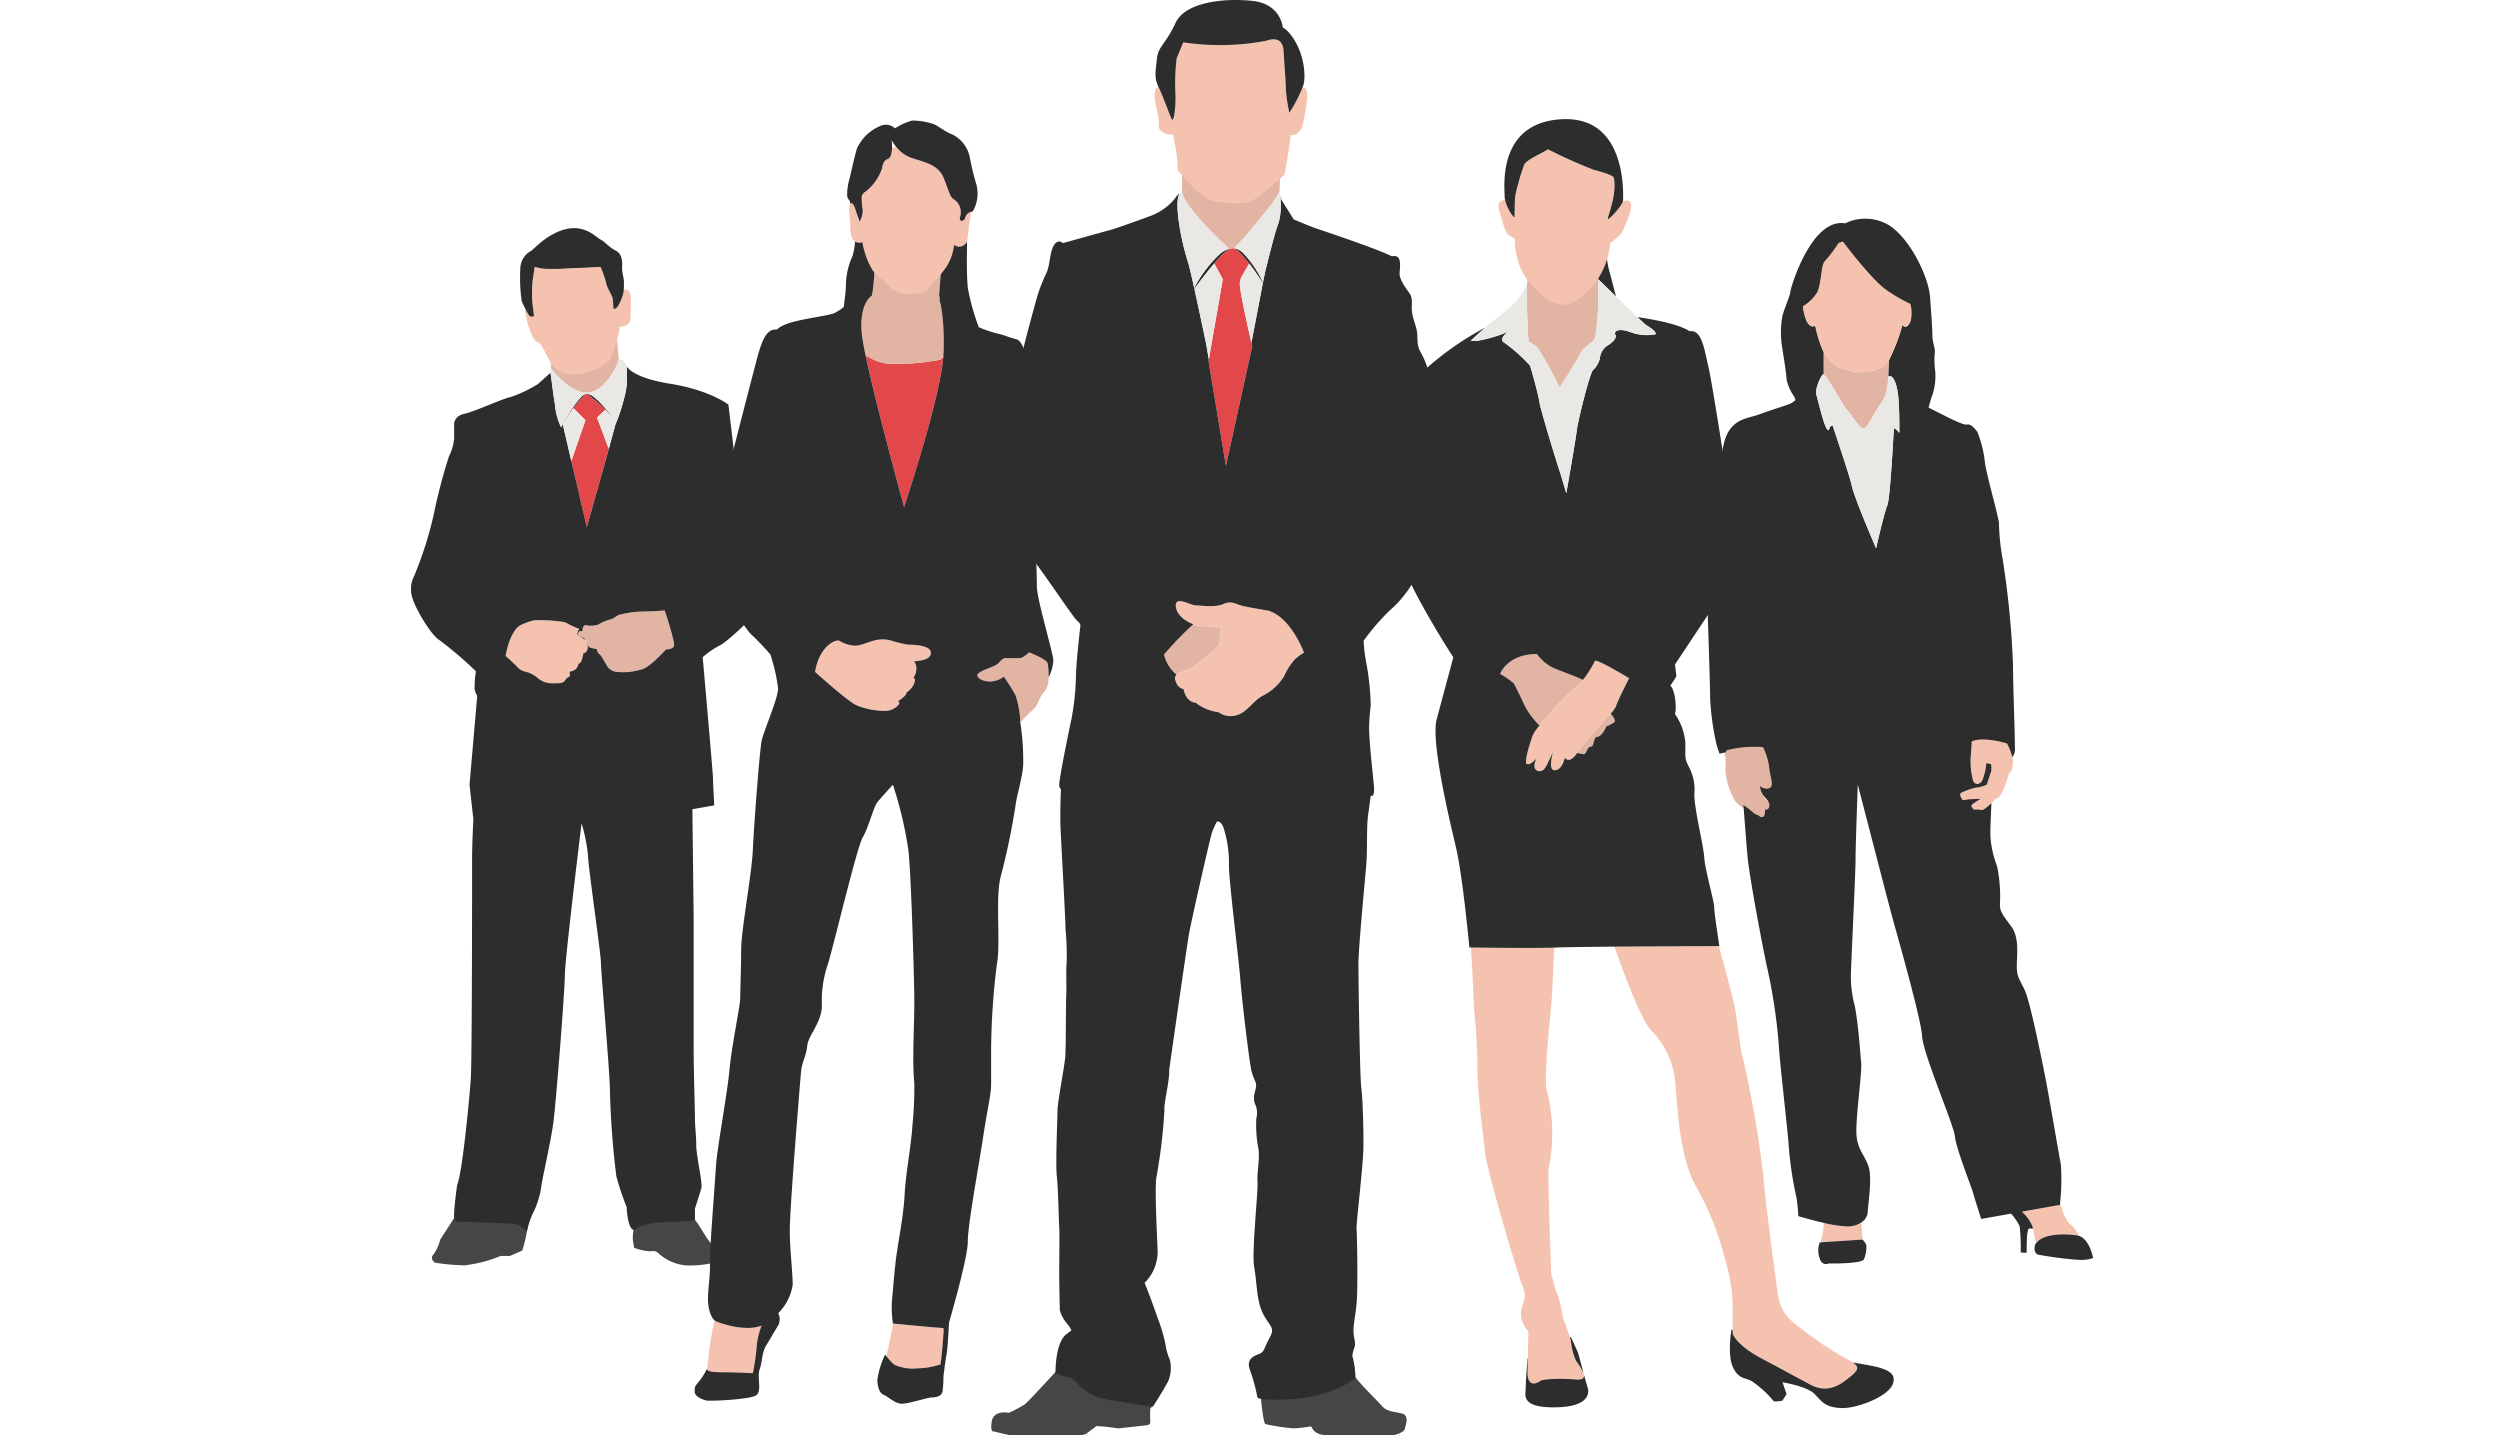 <svg xmlns="http://www.w3.org/2000/svg" xmlns:xlink="http://www.w3.org/1999/xlink" width="371" height="213" viewBox="0 0 371 213"><defs><clipPath id="a"><rect width="371" height="213" transform="translate(793 2142)" fill="none"/></clipPath><clipPath id="b"><rect width="249.618" height="213.553" fill="none"/></clipPath></defs><g transform="translate(-793 -2142)" clip-path="url(#a)"><g transform="translate(854 2142)"><g clip-path="url(#b)"><path d="M329.366,536.3c-.488-2.647.095,4.005.516,4.215a30.775,30.775,0,0,0,4.173.631,20.777,20.777,0,0,0,2.489-.28c.351-.106.106.771,1.578,1.192a39.219,39.219,0,0,0,8.557.456c2.034-.175,3.927-.667,3.927-1.438.246-.876.561-1.929-.6-2.174s-2.139-.281-2.805-1.052-3.359-3.38-3.955-4.327Z" transform="translate(-203.098 -329.177)" fill="#474647"/><path d="M235.047,529.535s-4.664,5.12-5.26,5.576a19.08,19.08,0,0,1-2.35,1.262s-2.279-.491-2.56,1.3.386,1.472.386,1.472a31.475,31.475,0,0,0,7.47,1.123,23.969,23.969,0,0,0,6.1-.737s1.472-1.087,1.578-1.193a30.434,30.434,0,0,1,3.226.351l4.138-.455s.7-.035.632-.491a18.359,18.359,0,0,1,0-2,.963.963,0,0,0,.315-.631Z" transform="translate(-138.703 -326.713)" fill="#474647"/><path d="M515.435,291.281a12.016,12.016,0,0,0-.9-2.694,17.433,17.433,0,0,0-5.911.524s.011.111.03.268a4.527,4.527,0,0,0,.195.93,9.154,9.154,0,0,1,0,2.02,11.726,11.726,0,0,0,.523,2.544,16.075,16.075,0,0,0,.972,2.095,5.376,5.376,0,0,0,1.045.875,11.56,11.56,0,0,1,1.424,1.071,2.585,2.585,0,0,0,1.048.6.533.533,0,0,0,.6.224c.449-.075.375-1.2.375-1.2a.537.537,0,0,0,.673-.449c.15-.6-.449-1.272-.9-1.721a3.439,3.439,0,0,1-.6-1.571,1.658,1.658,0,0,0,1.422.373c.747-.224.449-1.271.373-1.645a19.428,19.428,0,0,1-.373-2.244" transform="translate(-313.813 -178.013)" fill="#e2b4a4"/><path d="M556.54,138.033c-1.113.974-3.063,1.948-6.612.7a4.9,4.9,0,0,1-2.645-2.451v3.392c.63.33,2.6,4.141,3.357,5.109a1.756,1.756,0,0,0,.123.144,5.083,5.083,0,0,1,.433.515c.667.878,1.495,2.217,2,2.217.46,0,1.114-1.283,1.754-2.406.176-.309.35-.606.521-.861.054-.082.108-.159.161-.231.534-.724,1.051-1.3,1.264-4.151l.109-2.573a2.666,2.666,0,0,1-.468.6" transform="translate(-337.664 -84.081)" fill="#e2b4a4"/><path d="M631.29,469.171c-.8-.631-1.328-2.517-1.5-3.224-.017.212-.029.337-.029.337l-4.422.789-1.228.219a5.7,5.7,0,0,1,1.6,2.244c.012.074.025.151.038.229.164.959.431,2.12.431,2.12a5,5,0,0,1,.46-.33c1.339-1.051,4.027-.971,5.631-.748a1.733,1.733,0,0,1,.316.076,4.483,4.483,0,0,0-1.291-1.711" transform="translate(-385.064 -287.481)" fill="#f5c2b0"/><path d="M550.148,474.218a17.95,17.95,0,0,1-3.48-.532v.741c0,.4-.418,1.771-.38,2.146l6.156-.406c0-.193-.1-1.67-.163-2.548a3.609,3.609,0,0,1-2.133.6" transform="translate(-337.048 -292.214)" fill="#f5c2b0"/><path d="M607.156,287.1c-3.9-1.114-5.219-.279-5.219-.279s-.069,1.392-.139,2.089a11.307,11.307,0,0,0,.348,3.758c.348.626.9.557,1.322,0a8.651,8.651,0,0,0,.626-2.645l.7.139s.049.3.074.565a1.14,1.14,0,0,1-.005.409c-.069.139-.7,2.088-.7,2.088a4.715,4.715,0,0,1-1.531.417,10.477,10.477,0,0,0-2.088.7c-.765.209.07,1.183.07,1.183l.905-.139,1.74-.069s-.7.417-1.183.765.208.835.208.835a3.269,3.269,0,0,1,1.114.07c.149.1.94-.549,1.455-1.028a4.7,4.7,0,0,0,.425-.434c.208-.278,0,0,.626-.418s1.392-2.992,1.462-3.271.417-.487.556-.974a3.21,3.21,0,0,0,.031-1.728,8.069,8.069,0,0,0-.8-2.03" transform="translate(-370.326 -176.78)" fill="#f5c2b0"/><path d="M548.909,232.058l1.228-.219,4.422-.789s.012-.125.029-.337a32.894,32.894,0,0,0,.11-5.649c-.278-1.392-1.809-10.439-2.366-13.223s-2.227-11.134-3.062-12.805-1.114-1.949-1.114-3.48.418-4.176-.835-5.846-1.67-2.227-1.67-3.2a22.244,22.244,0,0,0-.417-5.706,15.173,15.173,0,0,1-.975-4.175c-.072-1.015.044-3.122.133-5.2-.515.479-1.305,1.128-1.455,1.028a3.268,3.268,0,0,0-1.114-.07s-.7-.487-.208-.835,1.183-.765,1.183-.765l-1.74.069-.905.139s-.835-.974-.07-1.183a10.469,10.469,0,0,1,2.088-.7,4.712,4.712,0,0,0,1.531-.417s.627-1.948.7-2.088a1.335,1.335,0,0,1,0-.409c-.025-.269-.074-.565-.074-.565l-.7-.139a8.648,8.648,0,0,1-.626,2.645c-.418.557-.974.626-1.322,0a11.3,11.3,0,0,1-.348-3.758c.07-.7.139-2.088.139-2.088s1.323-.835,5.219.278a8.069,8.069,0,0,1,.8,2.03,1.713,1.713,0,0,0,.386-1.195c0-2.783-.278-9.047-.278-12.388a131.14,131.14,0,0,0-1.531-15.728,33.427,33.427,0,0,1-.557-5.428c-.139-1.253-1.949-7.516-2.087-9.047a16.937,16.937,0,0,0-1.113-4.454c-.279-.417-.975-1.253-1.531-1.113s-2.922-1.113-4.314-1.809l-1.392-.7a17.9,17.9,0,0,1,.627-2.087,9.1,9.1,0,0,0,.349-3.34,11.815,11.815,0,0,1-.07-2.644c.139-.557-.348-1.67-.348-2.575s-.139-2.923-.348-5.777S532.5,87.9,529.3,85.738a6.808,6.808,0,0,0-6.611-.348c-5.011-.835-8.073,9.465-8.142,10.16s-.835,2.3-1.183,3.619a13.9,13.9,0,0,0,0,4.8c.209,1.392.626,3.9.626,4.593a6.763,6.763,0,0,0,1.114,2.506,2.168,2.168,0,0,1,.2.566c-.239.183-.438.332-.551.408-.418.278-2.924.975-4.733,1.67s-4.314.557-5.289,4.176-2.5,21.852-2.5,23.105.417,12.526.417,14.892a38.714,38.714,0,0,0,.974,6.959l.418,1.253,1-.239c-.019-.146-.028-.249-.028-.249a16.2,16.2,0,0,1,5.5-.487,11.189,11.189,0,0,1,.836,2.506,17.97,17.97,0,0,0,.347,2.087c.07.348.349,1.322-.347,1.531a1.541,1.541,0,0,1-1.323-.347,3.2,3.2,0,0,0,.557,1.461c.417.418.974,1.044.835,1.6a.5.5,0,0,1-.626.417s.069,1.043-.348,1.114a.5.5,0,0,1-.557-.209,2.4,2.4,0,0,1-.974-.556,10.785,10.785,0,0,0-1.324-1c.249,3.264.506,6.533.628,7.817.279,2.922,2.366,14.058,2.923,16.424a83.131,83.131,0,0,1,1.67,11c.139,2.923,1.392,13.223,1.531,15.728a53.816,53.816,0,0,0,1.114,7.238,26.624,26.624,0,0,1,.279,2.784s1.822.557,3.758,1a17.952,17.952,0,0,0,3.48.532,3.606,3.606,0,0,0,2.133-.6,2.018,2.018,0,0,0,.928-1.487c0-.7.557-4.176.278-6.125s-1.809-2.922-1.949-5.428.835-9.046.7-10.577-.417-5.846-.974-8.63a16.481,16.481,0,0,1-.556-4.314c0-1.253.695-15.171.695-17.259s.333-11.134.333-11.134,4.4,16.979,4.957,19.067S533.959,203.351,534.1,206s4.732,13.223,4.872,14.893,2.505,7.655,2.644,8.212,1.252,4.036,1.252,4.036l4.435-.792a8.5,8.5,0,0,1,1.272,1.853,27.808,27.808,0,0,1,.157,3.915l.887.052s0-2.506.1-2.871.052-.887.522-.73a.366.366,0,0,0,.3-.033c-.013-.078-.026-.154-.038-.229a5.7,5.7,0,0,0-1.6-2.244M532.358,99.866c-.543,1.512-1.205.606-1.205.606a26.991,26.991,0,0,1-1.945,5.127l-.108,2.573c0-.026,0-.05.006-.077,0,0,.783-.522,1.3,1.932.007.029.012.06.018.091a17.37,17.37,0,0,1,.221,2.149c.017.32.031.646.042.969.056,1.679.032,3.263.032,3.263a2.463,2.463,0,0,0-.808-.746c-.254,4.685-.635,10.636-.966,11.464-.557,1.392-1.671,6.4-1.671,6.4s-3.2-7.377-3.619-9.326c-.294-1.372-1.83-5.848-2.811-8.864-.211-.047-.4.055-.511.443-.191.634-.565-.232-.936-1.421-.064-.205-.128-.419-.19-.637-.373-1.294-.707-2.714-.8-3.006a2.88,2.88,0,0,1,.192-1.434,4.747,4.747,0,0,1,.747-1.54c.033-.033.081-.029.139,0v-3.392a17.614,17.614,0,0,1-1.227-3.972c-.419.663-1.2-.231-1.29-.662a6.626,6.626,0,0,1-.481-2.021,6.32,6.32,0,0,0,2.094-2.029c.627-1.253.558-3.967,1.115-4.593a18.373,18.373,0,0,0,2.036-2.682q.314-.116.645-.214c1.14,1.5,4.542,5.88,6.435,7.141a23.077,23.077,0,0,0,3.48,2.019,5.146,5.146,0,0,1,.069,2.435" transform="translate(-309.863 -52.246)" fill="#2d2d2e"/><path d="M635.615,478.487a1.741,1.741,0,0,0-.316-.076c-1.6-.223-4.292-.3-5.631.748a2.106,2.106,0,0,0-.563.643c-.365,1.515.678,1.515.678,1.515a53.855,53.855,0,0,0,5.794.73,5.493,5.493,0,0,0,2.139-.262s-.478-2.757-2.1-3.3" transform="translate(-388.098 -295.086)" fill="#2d2d2e"/><path d="M551.82,480.271l-6.156.406-.177.011a3.275,3.275,0,0,0-.07,2.227c.348,1.392,1.393.905,1.393.905.208,0,4.94.07,5.219-.626a4.442,4.442,0,0,0,.347-2.158,2.988,2.988,0,0,0-.556-.765" transform="translate(-336.424 -296.318)" fill="#2d2d2e"/><path d="M556.7,150.5c-.01-.323-.025-.65-.042-.969a17.356,17.356,0,0,0-.221-2.15c-.006-.031-.012-.062-.018-.091-.523-2.453-1.305-1.932-1.305-1.932,0,.027,0,.051-.006.077-.213,2.853-.73,3.427-1.264,4.151-.053.072-.107.149-.161.231-.17.254-.344.551-.521.86-.64,1.123-1.295,2.406-1.754,2.406-.508,0-1.337-1.339-2-2.217a5.132,5.132,0,0,0-.433-.515,1.709,1.709,0,0,1-.123-.144c-.759-.968-2.727-4.779-3.357-5.109-.057-.03-.1-.034-.138,0a4.747,4.747,0,0,0-.747,1.54,2.876,2.876,0,0,0-.192,1.434c.1.292.432,1.712.8,3.006.063.218.126.432.19.637.372,1.189.746,2.055.937,1.421.116-.388.3-.49.511-.443.98,3.015,2.516,7.491,2.811,8.864.417,1.949,3.619,9.325,3.619,9.325s1.113-5.011,1.67-6.4c.331-.828.712-6.778.967-11.464a2.463,2.463,0,0,1,.808.746s.024-1.583-.032-3.263" transform="translate(-335.868 -89.506)" fill="#e9e8e5"/><path d="M551.694,100.785c-1.91-1.274-5.347-5.694-6.5-7.21q-.334.1-.651.216A18.522,18.522,0,0,1,542.49,96.5c-.562.632-.492,3.372-1.125,4.637a6.383,6.383,0,0,1-2.115,2.049,6.754,6.754,0,0,0,.487,2.04c.094.435.88,1.338,1.3.668a17.77,17.77,0,0,0,1.239,4.01,4.95,4.95,0,0,0,2.67,2.475c3.584,1.265,5.552.282,6.676-.7a2.675,2.675,0,0,0,.473-.606,27.273,27.273,0,0,0,1.963-5.177s.669.916,1.217-.611a5.208,5.208,0,0,0-.07-2.459,23.343,23.343,0,0,1-3.513-2.038" transform="translate(-332.707 -57.734)" fill="#f5c2b0"/><path d="M22.4,471.911s-3.351-.1-6.224-.1a33.228,33.228,0,0,1-4.692-.287L9.306,474.9a6.186,6.186,0,0,1-1,2.2c-.6.6.2,1.2.2,1.2a31.75,31.75,0,0,0,4.394.4,19.342,19.342,0,0,0,5.392-1.4h1.4l1.8-.8a20.621,20.621,0,0,0,.907-4.589" transform="translate(-4.988 -290.924)" fill="#474647"/><path d="M95.006,471.63a45.838,45.838,0,0,0-5.533-.374,6.492,6.492,0,0,0-3.354,1.573,7.145,7.145,0,0,0-.2,1.9l.2,1.2a7.813,7.813,0,0,0,2.2.5c.9,0,.9-.1,1.4.3a7.058,7.058,0,0,0,3.994,1.8c2,.1,4.393-.3,4.594-.6s.2-.5-.1-1.1-.2-1-.8-1.7-1.6-2.5-2-3,.1.1-.4-.5" transform="translate(-53.01 -290.749)" fill="#474647"/><path d="M67.15,154.926c-.359-.375-.744-.742-1.133-1.082-.3-.258-.591-.5-.876-.716s-.546-.4-.791-.562a4.548,4.548,0,0,0-.724.631c-.072.075-.144.153-.218.235A16.136,16.136,0,0,0,62.4,154.7l1.79,1.79L62.1,162.557l1.128,4.836,1.157,4.96s.174-.608.462-1.619c.612-2.147,1.737-6.116,2.808-10l-1.741-4.627Z" transform="translate(-38.314 -94.13)" fill="#e2484a"/><path d="M64.255,132.387l-.4-4.279a13.953,13.953,0,0,1-1.183,3.606c-.828,1.4-4.14,2.485-5.734,2.23a3.905,3.905,0,0,1-2.7-1.769l-.076,1.6c.013-.036.022-.058.022-.058s2.772,3.689,5.361,3.6c2.556-.091,4.441-3.841,4.709-4.929" transform="translate(-33.417 -79.04)" fill="#e2b4a4"/><path d="M74.829,236.683c-.86,0-.908.048-1.433.048a18.034,18.034,0,0,0-2.676.478c-.286.1-.908.669-1.29.669a7.911,7.911,0,0,0-1.768.765,3.323,3.323,0,0,1-1.72.1c-.67-.1-.574.861-.574.861h-.286c-.286,0-.383.191-.383.478s.86.478.956.669a1.557,1.557,0,0,0,.182.25A.86.86,0,0,1,66,241.2a.588.588,0,0,1,.133.3.616.616,0,0,0,.334.526c.144.047,1,.239,1,.239l.143.431c.048.143.286.334.43.477a4.726,4.726,0,0,1,.43.669s.478.813.621,1.052a1.99,1.99,0,0,0,1.625.764,9.1,9.1,0,0,0,3.68-.478c1.147-.429,3.345-2.867,3.345-2.867s1,0,1.195-.526-1.386-5.257-1.386-5.257-1.864.144-2.724.144" transform="translate(-39.918 -145.94)" fill="#e2b4a4"/><path d="M48.68,243.5a.859.859,0,0,0-.163-.21,8.493,8.493,0,0,0-1.09-.727c-.431-.287.143-1,.143-1a11.433,11.433,0,0,1-1.721-.764,1.662,1.662,0,0,0-.86-.287c-.239-.048-1.1-.143-1.672-.191s-1.577-.048-1.863-.048-.526-.143-2.39.621-2.437,4.683-2.437,4.683,1.338,1.195,1.625,1.529a2.286,2.286,0,0,0,1.338.813,4.461,4.461,0,0,1,1.768.908,3.272,3.272,0,0,0,2.1.812c1,0,1.529,0,1.816-.239s.192-.43.669-.669-.048-.764.335-.86a1.287,1.287,0,0,0,1.148-1.147c.477,0,.62-1,.764-1.577.765-.048.669-1.2.526-1.577a.516.516,0,0,0-.037-.066" transform="translate(-22.598 -148.233)" fill="#f5c2b0"/><path d="M58.786,106.779a2.611,2.611,0,0,1-.11.691,7.363,7.363,0,0,1-.61,1.491c-.473.881-.813.609-.813.609s-.068-1.355-.135-1.626-.678-1.287-.881-1.9a14.852,14.852,0,0,0-.881-2.642c-.2-.068-2.439.135-3.455.135s-2.574.2-4.2.135a6.536,6.536,0,0,1-2.134-.3s-.237,1.592-.3,2a21.871,21.871,0,0,0-.068,3.048c.068.678.272,2.3.272,2.3s-.475.136-.678-.067a6.97,6.97,0,0,1-.609-1.046.469.469,0,0,0-.069.3s.136.812.339,1.626a16.76,16.76,0,0,0,.88,2.372c.136.27.611.813.813.677s1.423,2.3,1.626,2.778c.011.025.026.054.041.083a4.153,4.153,0,0,0,2.873,1.881c1.694.272,5.216-.88,6.1-2.37a14.882,14.882,0,0,0,1.257-3.834c.107-.5.165-.84.165-.84s1.49-.136,1.559-1.084.067-3.252.067-3.455-.262-1.244-1.041-.962" transform="translate(-27.215 -63.778)" fill="#f5c2b0"/><path d="M69.644,153.842c.389.34.775.707,1.133,1.082a8.232,8.232,0,0,1,1.5,2.014,9.355,9.355,0,0,0-1.414-2.1,14.726,14.726,0,0,0-1.1-1.187,8.179,8.179,0,0,0-.624-.544,1.993,1.993,0,0,0-1.164-.545c.245.157.513.349.791.562s.58.458.876.716" transform="translate(-41.941 -94.128)" fill="#2d2d2e"/><path d="M6.384,267.845c0,1.283.917,1.008,1.833,1.008s5.407.183,6.874.275,2.108,1.375,2.108,1.1a13.218,13.218,0,0,1,1.192-3.3,13.5,13.5,0,0,0,.991-3.707c.382-2.1,1.338-6.308,1.72-8.984s1.72-19.688,1.72-21.982S25.306,209.7,25.306,209.7a25.036,25.036,0,0,1,.956,4.778c0,1.529,1.912,14.526,1.912,15.865s1.338,16.439,1.338,18.923a125.363,125.363,0,0,0,.956,12.807A39.825,39.825,0,0,0,32,266.662c.043,1.567.507,4.024,1.424,3.2s3.757-1.008,5.316-1.008a27.075,27.075,0,0,0,3.391-.275v-1.724s.765-2.294.955-3.058-.764-4.778-.764-6.308-.191-2.675-.191-4.014-.191-7.072-.191-9.748V224.037c0-.573-.192-16.438-.192-16.438l3.25-.573s-.191-3.25-.191-4.014-1.529-17.968-1.529-17.968a12.482,12.482,0,0,1,2.485-1.72c.955-.383,5.543-4.587,5.543-5.352s-1.147-6.689-1.529-8.793-2.676-21.6-2.676-21.6-2.676-2.15-8.6-3.106-6.5-2.628-6.5-2.628.043.372.043.715-.023,1.352-.023,2.016a14.6,14.6,0,0,1-.5,2.416,26.005,26.005,0,0,1-1.04,3.178c-.034.079-.067.158-.1.23l-.008.018a.252.252,0,0,0-.008-.026c-.32,1.188-.666,2.451-1.017,3.726-1.072,3.884-2.2,7.853-2.809,10-.288,1.012-.462,1.62-.462,1.62l-1.157-4.96-1.128-4.836-1.272-5.449c.322-.538.913-1.493,1.577-2.41a16.128,16.128,0,0,1,1.005-1.267c.073-.082.145-.159.218-.234a4.548,4.548,0,0,1,.724-.631,1.772,1.772,0,0,0-.935.641c-.038.04-.076.083-.114.126a12.959,12.959,0,0,0-.977,1.287c-.619.911-1.189,1.9-1.5,2.465-.159.285-.252.461-.252.461a9.871,9.871,0,0,1-.916-3.439c-.342-2.1-.59-4.394-.642-4.588-.007-.024-.009-.048-.013-.072l-1.877,1.69a19.89,19.89,0,0,1-4.014,1.911c-1.147.191-5.161,2.1-6.881,2.485s-1.53,1.72-1.53,1.72v1.912a7.2,7.2,0,0,1-.764,2.676,83.524,83.524,0,0,0-2.294,8.793A55.638,55.638,0,0,1,.457,173a4.221,4.221,0,0,0-.192,3.441c.383,1.338,2.676,5.352,4.014,6.116a55.684,55.684,0,0,1,5.352,4.587,12.012,12.012,0,0,0-.191,2.1,2.232,2.232,0,0,0,.382,1.529L8.677,203.967l.573,5.161s-.191,3.441-.191,5.734,0,29.818-.191,32.686-1.261,14.086-2.026,15.806c0,0-.458,3.208-.458,4.49M39.02,183.372c-.191.526-1.194.526-1.194.526s-2.2,2.438-3.345,2.867a9.107,9.107,0,0,1-3.68.478,1.99,1.99,0,0,1-1.624-.765c-.144-.239-.621-1.051-.621-1.051a4.726,4.726,0,0,0-.43-.669c-.144-.143-.382-.334-.43-.477l-.143-.431s-.86-.191-1-.239a.616.616,0,0,1-.334-.526.589.589,0,0,0-.132-.3.487.487,0,0,1,.037.065c.143.382.239,1.529-.526,1.577-.144.573-.287,1.577-.764,1.577a1.286,1.286,0,0,1-1.147,1.146c-.383.1.144.622-.335.861s-.382.43-.669.669-.812.239-1.816.239a3.268,3.268,0,0,1-2.1-.812,4.471,4.471,0,0,0-1.769-.908,2.282,2.282,0,0,1-1.337-.813c-.286-.334-1.625-1.529-1.625-1.529s.573-3.918,2.437-4.683,2.1-.621,2.39-.621,1.29,0,1.863.048,1.434.144,1.672.191a1.661,1.661,0,0,1,.86.287,11.462,11.462,0,0,0,1.721.764s-.573.717-.143,1a8.55,8.55,0,0,1,1.09.727,1.581,1.581,0,0,1-.182-.25c-.1-.191-.956-.382-.956-.669s.1-.478.383-.478h.286s-.1-.956.574-.861a3.324,3.324,0,0,0,1.72-.1,7.911,7.911,0,0,1,1.768-.765c.382,0,1-.573,1.29-.669a17.984,17.984,0,0,1,2.676-.478c.526,0,.573-.047,1.433-.047s2.724-.144,2.724-.144,1.577,4.731,1.385,5.257" transform="translate(0 -87.516)" fill="#2d2d2e"/><path d="M43.046,100.372a6.914,6.914,0,0,0,.609,1.046c.2.2.678.068.678.068s-.2-1.626-.272-2.3a21.866,21.866,0,0,1,.069-3.048c.067-.406.3-2,.3-2a6.539,6.539,0,0,0,2.134.305c1.626.067,3.184-.135,4.2-.135s3.251-.2,3.455-.136a14.851,14.851,0,0,1,.881,2.642c.2.609.812,1.626.881,1.9s.135,1.626.135,1.626.339.271.813-.609a7.354,7.354,0,0,0,.61-1.491,2.605,2.605,0,0,0,.11-.691c.023-.369.025-.8.025-1.138,0-.61-.27-1.355-.27-2.033s.2-2.032-.948-2.642S54.9,90.443,54.224,90.1s-2.3-2.236-5.149-1.558-4.81,3.048-5.217,3.252A3.041,3.041,0,0,0,42.3,94.3a25.506,25.506,0,0,0,.2,4.945c.1.226.317.683.542,1.122" transform="translate(-26.083 -54.542)" fill="#2d2d2e"/><path d="M58.779,160.543l1.272,5.449,2.095-6.069-1.79-1.789c-.663.917-1.254,1.871-1.577,2.409" transform="translate(-36.266 -97.566)" fill="#e9e8e5"/><path d="M64.147,139.166c0,.013-.008.029-.01.043-.268,1.088-2.153,4.838-4.709,4.929-2.589.092-5.361-3.6-5.361-3.6s-.01.022-.022.058a1.239,1.239,0,0,0-.06.58c0,.024.007.048.013.072.052.194.3,2.492.642,4.588a9.871,9.871,0,0,0,.916,3.439s.093-.176.252-.461c.314-.563.884-1.554,1.5-2.465a13,13,0,0,1,.977-1.287c.038-.043.076-.086.114-.126a1.771,1.771,0,0,1,.935-.641,1.991,1.991,0,0,1,1.164.545,8.168,8.168,0,0,1,.624.544,14.794,14.794,0,0,1,1.1,1.186,9.373,9.373,0,0,1,1.413,2.1,8.232,8.232,0,0,0-1.5-2.014l-1.236,1.18,1.741,4.627c.352-1.274.7-2.538,1.018-3.726a.258.258,0,0,1,.008.026l.008-.018c.034-.072.067-.151.1-.23a26.026,26.026,0,0,0,1.041-3.178,14.613,14.613,0,0,0,.5-2.417c0-.664.023-1.673.023-2.016s-.043-.715-.043-.715-.324-1.049-1.149-1.026" transform="translate(-33.299 -85.863)" fill="#e9e8e5"/><path d="M187.211,138.447a33.978,33.978,0,0,1-7.74.6,7.566,7.566,0,0,1-2.652-.866,3.161,3.161,0,0,0-.663-.3c1.579,7.491,5.7,22.438,5.7,22.438s5.319-15.958,5.814-22.218l-.141-.008a.668.668,0,0,1-.314.359" transform="translate(-108.685 -85.067)" fill="#e2484a"/><path d="M186.159,107.923c-.081-.3-.139-.5-.139-.5l.312-4.17a19.1,19.1,0,0,1-1.611,1.843c-.271.325-.65,1.408-3.3,1.3s-2.49-1.408-3.951-2.327a3.449,3.449,0,0,1-1-1.035,39.588,39.588,0,0,1-.346,4.046c-.006.013-.018.023-.026.036l-.039.309s-1.8,1.011-1.549,5.129c.01.165.017.326.034.5.063.662.241,1.678.5,2.929.027.129.054.262.083.4a3.187,3.187,0,0,1,.663.3,7.566,7.566,0,0,0,2.652.866,33.981,33.981,0,0,0,7.74-.6.669.669,0,0,0,.314-.359,2.082,2.082,0,0,0,.114-.32c.023-.082.042-.172.061-.266.205-5.786-.652-8.149-.652-8.149.041.016.091.044.139.067" transform="translate(-107.656 -63.568)" fill="#e2b4a4"/><path d="M227.105,252.795s-.866.866-1.443.866h-2.021c-.722,0-.722.722-1.732,1.156s-2.31.866-2.454,1.3.722,1.01,1.876,1.01a3.479,3.479,0,0,0,2.021-.722,25.011,25.011,0,0,1,1.732,2.743,13.222,13.222,0,0,1,.706,3.8c.011.151.015.242.015.242a21.447,21.447,0,0,1,1.877-1.876c.722-.577.866-1.877,1.732-2.743a3.236,3.236,0,0,0,.589-2.043,9.372,9.372,0,0,0-.156-2.143c-.144-.577-2.742-1.588-2.742-1.588" transform="translate(-135.39 -155.97)" fill="#e2b4a4"/><path d="M191.331,513.4l-.5-.041c-1.929-.161-5.278-.494-5.665-.533-.224,1.184-.655,3.432-.761,3.749-.055.167-.153.611-.254,1.095.33.411,1.035,1.246,1.408,1.359a6.808,6.808,0,0,0,3.351.432,9.467,9.467,0,0,0,1.731-.175,12.935,12.935,0,0,0,1.551-.394c.244-1.616.47-4.841.47-5.2a.335.335,0,0,0-.09-.193l-1.241-.1" transform="translate(-113.617 -316.403)" fill="#f5c2b0"/><path d="M115.881,511.62a.619.619,0,0,1-.051-.04,51.139,51.139,0,0,0-1.1,7.313c.108.167.535.377,2.016.377,2.453,0,4.762.144,4.762.144a32.544,32.544,0,0,0,.578-4.041,11.279,11.279,0,0,1,.722-3.032c-2.454,1.01-6.495-.433-6.928-.721" transform="translate(-70.787 -315.635)" fill="#f5c2b0"/><path d="M168.962,257.037c-.433-.144,1.154-.722,1.154-1.443,1.01-.578,1.588-2.021,1.01-2.164.577-.722.577-2.021.144-2.31s2.31,0,2.454-1.3-2.887-1.3-3.319-1.3a15.052,15.052,0,0,1-2.454-.578,4.692,4.692,0,0,0-2.165-.145c-1.01.145-2.309.866-3.32.866a4.844,4.844,0,0,1-2.31-.722c-.577-.289-3.031.866-3.608,4.618,0,0,4.619,4.186,6.062,4.908a10.659,10.659,0,0,0,4.474.866c1.154,0,2.309-1.155,1.876-1.3" transform="translate(-96.588 -152.851)" fill="#f5c2b0"/><path d="M160.677,143.141c0-1.876-.144-5.052-.144-5.918s-.866-10.824-.866-12.7.433-9.382.433-10.248-.866-7.362-2.454-7.794-1.588-.577-2.887-.866a17.18,17.18,0,0,1-2.695-.926,32.138,32.138,0,0,1-1.64-5.894c-.216-2.49-.108-5.3-.108-6.387a3.746,3.746,0,0,0-.389-1.418c-.023.17-.047.338-.075.5a1.161,1.161,0,0,1-1.841.649,6.964,6.964,0,0,1-1.527,3.678l-.313,4.17s.058.2.139.5c-.047-.024-.1-.051-.139-.067,0,0,.857,2.362.652,8.148-.019.094-.038.184-.061.266l.049-.005c-.005.108-.013.218-.022.333-.495,6.26-5.814,22.219-5.814,22.219s-4.118-14.947-5.7-22.438q-.043-.2-.083-.4c-.257-1.251-.435-2.267-.5-2.929-.016-.175-.024-.335-.034-.5-.246-4.118,1.549-5.129,1.549-5.129l.039-.309a.438.438,0,0,0,.026-.036,39.8,39.8,0,0,0,.346-4.046,11.023,11.023,0,0,1-1.385-3.836,1.122,1.122,0,0,1-1.507-.781,10.818,10.818,0,0,1-.409,3.163,10.458,10.458,0,0,0-.975,4.33c0,.641-.158,1.992-.318,3.2a7.138,7.138,0,0,1-1.373.916c-1.3.578-7.361,1.01-8.516,2.454-1.444-.144-2.166,1.154-3.032,4.475S114.346,127.7,114.2,129a39.528,39.528,0,0,1-1.588,5.341,4.986,4.986,0,0,0-.289,2.886,19.85,19.85,0,0,1,.289,3.176,15.673,15.673,0,0,0,2.166,4.763c.721,1.01,2.742,4.474,3.607,5.2a38.528,38.528,0,0,1,2.743,2.886,26.747,26.747,0,0,1,1.154,5.052c0,1.443-2.165,6.35-2.454,7.794s-1.155,12.7-1.3,16.165-1.732,11.98-1.732,14.722-.144,6.35-.144,7.361-1.3,7.217-1.588,10.536-1.876,11.836-2.021,14.434-.866,11.259-.866,13.856-.144,2.743-.289,5.052c-.139,2.222.524,3.507.96,3.857.017.014.034.029.051.04.433.288,4.474,1.731,6.928.721a11.279,11.279,0,0,0-.722,3.032,32.543,32.543,0,0,1-.578,4.041s-2.309-.144-4.762-.144c-1.481,0-1.908-.21-2.016-.377a.185.185,0,0,1-.029-.147,8.648,8.648,0,0,1-1.131,1.823c-.722.866-.691.866-.691,1.587s1.124,1.156,1.7,1.3,6.351-.144,7.361-.721.144-2.743.578-3.9.288-2.454,1.01-3.608,1.01-1.732,1.732-2.887a1.947,1.947,0,0,0,.013-1.829,7.537,7.537,0,0,0,2.152-4.234c0-1.732-.433-5.34-.433-8.083s1.01-15.443,1.155-17.175.433-5.774.577-6.784.722-2.022.866-3.465,2.165-3.463,2.165-5.917a16.667,16.667,0,0,1,.866-6.062c.722-2.165,4.33-17.464,5.2-18.908s1.588-4.474,2.166-5.2,2.309-2.6,2.309-2.6a57.13,57.13,0,0,1,2.31,9.814c.433,4.186.866,19.63.866,22.228s-.145,6.062-.145,7.794a43.418,43.418,0,0,0,.145,4.475,56.144,56.144,0,0,1-.289,6.35c-.144,2.6-1.01,7.216-1.155,10.248s-1.01,7.217-1.3,9.67-.433,4.618-.577,6.062a15.962,15.962,0,0,0,.144,3.32l.039,0c.386.038,3.736.371,5.664.532l.5.041,1.241.1a.335.335,0,0,1,.09.193c0,.364-.226,3.588-.47,5.2a13.071,13.071,0,0,1-1.551.394,9.464,9.464,0,0,1-1.731.175,6.808,6.808,0,0,1-3.351-.432c-.373-.113-1.078-.947-1.408-1.359-.111-.138-.179-.229-.179-.229a12.772,12.772,0,0,0-1.154,3.752c0,.433.144,1.877.866,2.166s1.763,1.37,2.773,1.37,3.866-.938,4.443-.938,1.443-.144,1.588-.866a16.522,16.522,0,0,0,.144-2.29c.159-1.263.377-2.92.464-3.268.139-.555.345-4.381.36-4.672.721-2.5,2.784-9.854,2.784-12,0-2.6,1.732-11.835,2.309-15.732s1.155-6.062,1.155-7.65v-5.2a106.2,106.2,0,0,1,.866-12.7c.577-3.031-.289-9.815.577-12.99a104.528,104.528,0,0,0,2.166-10.392c.144-1.443,1.154-4.619,1.154-6.351a37.234,37.234,0,0,0-.433-6.062.736.736,0,0,1-.015-.242,13.211,13.211,0,0,0-.706-3.8,24.971,24.971,0,0,0-1.732-2.743,3.479,3.479,0,0,1-2.021.722c-1.155,0-2.021-.577-1.876-1.01s1.443-.866,2.454-1.3,1.01-1.155,1.732-1.155h2.021c.577,0,1.443-.866,1.443-.866s2.6,1.011,2.742,1.588a9.375,9.375,0,0,1,.156,2.143,6.555,6.555,0,0,0,.71-2.577c-.144-1.442-2.453-9.093-2.453-10.969M142.491,154.4c.433.289.433,1.588-.144,2.31.578.144,0,1.587-1.011,2.165,0,.721-1.587,1.3-1.154,1.443s-.722,1.3-1.877,1.3a10.662,10.662,0,0,1-4.474-.866c-1.444-.722-6.062-4.908-6.062-4.908.577-3.752,3.031-4.907,3.608-4.618a4.85,4.85,0,0,0,2.31.722c1.01,0,2.309-.722,3.32-.866a4.693,4.693,0,0,1,2.165.145,15.048,15.048,0,0,0,2.454.577c.433,0,3.464,0,3.319,1.3s-2.886,1.01-2.453,1.3" transform="translate(-67.807 -56.131)" fill="#2d2d2e"/><path d="M114.657,530.2c.016-.034.024-.054.024-.054a.163.163,0,0,0-.024.054" transform="translate(-70.741 -327.091)" fill="#2d2d2e"/><path d="M186.982,67.29a.708.708,0,0,1-.387.5c-.294.115-.59-.139-.362-.669a2.324,2.324,0,0,0-.922-2.479,1.067,1.067,0,0,1-.461-.461c-.3-.51-.53-1.394-1.1-2.768-.807-1.96-2.883-2.306-4.785-2.94a5.152,5.152,0,0,1-2.282-1.683c-.183.067-.376.142-.58.23-.031.709-.188,1.428-.54,1.568-.576.231-.807.577-.922,1.384a7.362,7.362,0,0,1-2.479,3.517,1.136,1.136,0,0,0-.551.692,9.437,9.437,0,0,0,.147,2.018,3.36,3.36,0,0,1-.462,1.73s-.461-1.269-.692-2.018a2.062,2.062,0,0,0-.5-.784.652.652,0,0,0-.208.239,1.826,1.826,0,0,0-.152.949c.057,1.269.173,2.076.173,2.595a3.918,3.918,0,0,0,.182,1.243,1.2,1.2,0,0,0,1.605.833,11.75,11.75,0,0,0,1.475,4.087,3.68,3.68,0,0,0,1.061,1.1c1.557.98,1.385,2.364,4.209,2.479s3.229-1.037,3.517-1.383a20.414,20.414,0,0,0,1.717-1.963,7.431,7.431,0,0,0,1.627-3.918,1.236,1.236,0,0,0,1.961-.692c.03-.171.055-.35.08-.531.114-.854.17-1.761.265-2.236a8.9,8.9,0,0,0,.194-1.443,1.176,1.176,0,0,0-.828.809" transform="translate(-104.725 -35.035)" fill="#f5c2b0"/><path d="M169.338,58.628c.015.151.031.324.048.515a.652.652,0,0,1,.208-.239,2.062,2.062,0,0,1,.5.784c.231.75.692,2.018.692,2.018a3.36,3.36,0,0,0,.462-1.73,9.436,9.436,0,0,1-.147-2.018,1.136,1.136,0,0,1,.551-.692,7.357,7.357,0,0,0,2.479-3.517c.115-.807.346-1.153.923-1.384.352-.14.51-.859.54-1.568a4.894,4.894,0,0,0-.079-1.2,6.348,6.348,0,0,0,.659.969,5.157,5.157,0,0,0,2.282,1.683c1.9.634,3.978.98,4.786,2.94.565,1.374.793,2.258,1.1,2.768a1.067,1.067,0,0,0,.461.461,2.324,2.324,0,0,1,.922,2.479c-.227.53.068.784.362.669a.708.708,0,0,0,.387-.5,1.176,1.176,0,0,1,.828-.809,1.372,1.372,0,0,1,.267-.056,5.244,5.244,0,0,0,.519-4.094,33.97,33.97,0,0,1-.922-3.805,4.88,4.88,0,0,0-2.595-3.517c-1.1-.4-2.075-1.269-2.825-1.557a9.887,9.887,0,0,0-3.172-.519,8.891,8.891,0,0,0-2.537,1.154,1.969,1.969,0,0,0-2.191-.346,6.553,6.553,0,0,0-3.459,3.344c-.346,1.153-.865,3.46-1.1,4.5a7.816,7.816,0,0,0-.346,2.595,1.4,1.4,0,0,0,.393.669" transform="translate(-104.217 -28.818)" fill="#2d2d2e"/><path d="M432.393,111.467c.059,1.535.176,3.518.176,3.518a5.408,5.408,0,0,1,1.4.982,59.41,59.41,0,0,1,3.227,5.821s2.174-3.3,2.945-4.839,2.1-1.684,2.315-2.6a27.4,27.4,0,0,0,.391-3.515c.04-.676.065-1.355.065-1.956,0-1.764.017-2.966.02-3.122v-.019h0l.01-1.545c-.169.309-.349.6-.536.873a8.084,8.084,0,0,1-4.158,3.392,4.825,4.825,0,0,1-3.086-.981,15.134,15.134,0,0,1-1.823-1.754,6.811,6.811,0,0,1-.866-1.107c-.043.72-.093,1.586-.142,2.5.01.794.026,2.165.026,3.022,0,.323.014.8.034,1.321" transform="translate(-266.742 -64.288)" fill="#e2b4a4"/><path d="M434.269,257.236c-1.426-.668-3.432-1.323-4.59-1.872a6.524,6.524,0,0,1-2.245-1.964c-4.418,0-5.47,2.946-5.47,2.946a13.424,13.424,0,0,1,2.034,1.4c.14.281.842,1.614,1.473,3.016A11.213,11.213,0,0,0,427.807,264a43.283,43.283,0,0,1,5.378-5.687,5.841,5.841,0,0,0,1.084-1.074" transform="translate(-260.344 -156.343)" fill="#e2b4a4"/><path d="M452.05,282.029c-.067.106-.13.2-.193.289a5.75,5.75,0,0,0,.964.2c.421,0,.49-1.122,1.052-1.122s.28-1.4.982-1.473,1.333-1.543,1.333-1.543a4.987,4.987,0,0,0,1.192-.632c.178-.178-.124-.75-.566-1.253a55.727,55.727,0,0,0-4.764,5.532" transform="translate(-278.788 -170.594)" fill="#e2b4a4"/><path d="M427.375,430.3a10.14,10.14,0,0,0-1.09-1.815,8.774,8.774,0,0,1-.771-2.876,3.187,3.187,0,0,0-.135-.566c-.28-.9-.9-2.354-1.128-3.362a17.822,17.822,0,0,0-.632-2.735,25.16,25.16,0,0,1-1.052-3.507c0-.351-.421-10.941-.421-15.29a25.973,25.973,0,0,0-.281-12.063c-.35-1.894.491-10.1.7-12.274.163-1.684.368-6.561.452-8.677-2.808.1-10.895,0-12.354-.017.192,3.271.4,6.99.4,7.782,0,1.473.561,5.4.561,9.889s.912,10.24,1.122,12.695,4.7,17.674,5.471,19.638.421,1.824-.07,3.647a3.683,3.683,0,0,0,1.052,3.3s-.07,2.174-.07,2.594c0,.282,0,.537-.021,1.454-.011.451-.026,1.059-.049,1.914-.07,2.595,1.543,1.683,1.894,1.4s2.946-.421,5.33-.21c1.008.089,1.238-.261,1.137-.748-.015-.057-.031-.115-.046-.173" transform="translate(-253.373 -226.507)" fill="#f5c2b0"/><path d="M501.631,428.375c-.366-.239-.872-.508-1.491-.861a58.253,58.253,0,0,1-7.364-5.121,6.253,6.253,0,0,1-2.244-4c-.281-1.964-2.1-15.43-2.174-17.745a168.356,168.356,0,0,0-2.946-17.112c-.421-.841-.858-5.753-1.333-8-.469-2.218-1.56-6.2-2.344-8.977-.959,0-8.941.031-15.478.083,1.113,3.208,3.894,10.886,5.548,12.54a12.453,12.453,0,0,1,3.366,6.733c.421,2.595.351,11.011,3.086,16.132a42.663,42.663,0,0,1,4.348,10.8,25.017,25.017,0,0,1,1.192,7.5v3.716s.491,1.683,4.348,3.717,5.19,2.806,6.172,3.3,3.086,2.244,6.032.069c2.2-1.626,2.366-2.075,1.28-2.785" transform="translate(-287.672 -226.165)" fill="#f5c2b0"/><path d="M447.29,258.557s-4.419-2.666-5.05-2.6a17.445,17.445,0,0,1-1.792,2.854,5.869,5.869,0,0,1-1.084,1.074,43.276,43.276,0,0,0-5.378,5.687,7.6,7.6,0,0,0-1,1.467c-.351.982-1.4,4.139-.842,4.278s1.4-.841,1.4-.841-.771,1.473.14,1.824,1.333-.7,1.824-1.753L436,269.5s-.842,2.805.28,2.735,1.473-1.893,1.473-1.893.575,1.138,1.841-.693c.063-.092.126-.183.193-.289a55.791,55.791,0,0,1,4.765-5.532,4.124,4.124,0,0,0,.776-1.062c.211-.771,1.964-4.207,1.964-4.207" transform="translate(-266.523 -157.923)" fill="#f5c2b0"/><path d="M440.417,528.649c.1.486-.129.837-1.137.748-2.385-.211-4.979-.07-5.33.21s-1.963,1.192-1.894-1.4c.023-.855.038-1.463.049-1.914-.016-.018-.033-.032-.049-.05,0,0-.28,3.647-.28,4.523s-.807,2.806,4.278,2.77,5.226-2.069,4.91-2.98c-.117-.338-.325-1.085-.547-1.905" transform="translate(-266.369 -324.681)" fill="#2d2d2e"/><path d="M451.075,523.335c-.363-1.352-.746-2.838-.81-3.008-.105-.281-1.087-2.419-1.087-2.419s-.035.063-.1.17a3.186,3.186,0,0,1,.135.566,8.774,8.774,0,0,0,.771,2.876,10.141,10.141,0,0,1,1.09,1.815" transform="translate(-277.074 -319.54)" fill="#2d2d2e"/><path d="M529.315,520.071l-.087-.015c1.085.71.923,1.159-1.28,2.785-2.946,2.175-5.05.421-6.032-.069s-2.315-1.263-6.172-3.3-4.348-3.717-4.348-3.717v-.543l-.175-.053s-.666,3.787.245,5.646,1.859,1.367,3.016,2.174a16.079,16.079,0,0,1,2.981,2.77c0,.176,1.3-.034,1.3-.034l.632-.982-.6-1.753s3.577.561,4.734,1.718,1.508,1.964,3.893,2.1,7.224-1.753,7.785-3.682-1.648-2.385-5.891-3.052" transform="translate(-315.268 -317.845)" fill="#2d2d2e"/><path d="M460.022,98.8l-.01,1.545s1.2,1.171,2.617,2.537c-.182-.711-.451-1.749-.848-3.254a14.7,14.7,0,0,1-.609-4.178,10.7,10.7,0,0,1-1.15,3.349" transform="translate(-283.819 -58.892)" fill="#2d2d2e"/><path d="M430.531,159.109c0-1.753-.21-12.273-.421-13.606s-2.034-13.186-2.595-15.5-.912-5.33-2.736-5.05c-1.871-1.27-7.242-2.03-7.743-2.1.7.668,1.208,1.137,1.291,1.187,1.788,1.087,1.367,1.368,1.367,1.368a6.884,6.884,0,0,1-3.682-.316c-1.964-.7-2.525-.07-2.245.421s-.631,1.262-1.262,1.613a2.585,2.585,0,0,0-1.053,1.893,3.8,3.8,0,0,1-1.052,1.754c-.491.631-2.174,7.295-2.384,8.978s-1.544,9.258-1.544,9.258-.981-3.366-1.122-3.717-2.736-8.767-2.876-9.89-1.367-5.33-1.367-5.33a24.8,24.8,0,0,0-3.753-3.367c-1.122-.561.491-1.683.491-1.683a20.252,20.252,0,0,1-4.664,1.368c-1.333,0-.771-.14-.771-.14s1.176-1.093,2.008-1.824a44.535,44.535,0,0,0-9.127,6.418c-1.262,1.473-4.349,19.568-4.349,24.337s8.767,18.165,8.767,18.165l-2.525,9.4c-.7,3.717,1.964,14.728,2.946,18.936s1.963,14.729,1.963,14.729l.232,0c1.459.018,9.546.113,12.354.017.173-.006.33-.012.46-.02.9-.052,4.412-.093,8.479-.126,6.537-.052,14.519-.08,15.478-.083h.1s-.771-4.839-.771-5.751-1.333-5.4-1.473-7.364-1.473-7.154-1.473-9.4a7.3,7.3,0,0,0-.841-4.139c-.631-1.262-.491-1.4-.491-3.506a8.794,8.794,0,0,0-1.543-4.279c.281-1.052,0-3.647-.7-4.209a14.9,14.9,0,0,0,.912-1.4l-.211-1.753s4.068-6.1,4.98-7.505,2.945-6.031,2.945-7.785m-16.692,21.532a4.129,4.129,0,0,1-.776,1.061c.441.5.743,1.076.565,1.253a4.982,4.982,0,0,1-1.192.631s-.631,1.473-1.333,1.544-.421,1.473-.982,1.473-.631,1.122-1.052,1.122a5.742,5.742,0,0,1-.964-.2c-1.267,1.832-1.841.693-1.841.693s-.35,1.824-1.473,1.894-.28-2.735-.28-2.735l-.491,1.052c-.491,1.052-.912,2.1-1.824,1.753s-.14-1.824-.14-1.824-.841.982-1.4.842.491-3.3.841-4.278a7.637,7.637,0,0,1,1-1.467,11.209,11.209,0,0,1-2.336-3.233c-.631-1.4-1.332-2.735-1.473-3.016a13.4,13.4,0,0,0-2.033-1.4s1.052-2.946,5.47-2.946a6.529,6.529,0,0,0,2.244,1.964c1.159.548,3.164,1.2,4.59,1.871a17.453,17.453,0,0,0,1.792-2.854c.631-.07,5.05,2.6,5.05,2.6s-1.753,3.436-1.964,4.207" transform="translate(-235.036 -75.799)" fill="#2d2d2e"/><path d="M436.612,115.018c-.083-.05-.587-.519-1.291-1.187-.892-.846-2.1-2.012-3.191-3.064-1.413-1.365-2.613-2.533-2.617-2.537h0s0,.008,0,.019c0,.156-.02,1.358-.02,3.122,0,.6-.025,1.28-.065,1.956a27.347,27.347,0,0,1-.39,3.515c-.211.912-1.544,1.052-2.315,2.595s-2.946,4.839-2.946,4.839a59.367,59.367,0,0,0-3.227-5.821,5.4,5.4,0,0,0-1.4-.982s-.116-1.983-.176-3.518c-.02-.525-.034-1-.034-1.321,0-.856-.015-2.227-.026-3.021,0-.377-.008-.625-.008-.625a12.392,12.392,0,0,1-1.719,2.665c-.841.841-3.226,2.735-3.858,3.226-.147.115-.369.3-.622.526-.833.731-2.008,1.824-2.008,1.824s-.561.14.772.14A20.253,20.253,0,0,0,416.132,116s-1.613,1.122-.491,1.683a24.78,24.78,0,0,1,3.753,3.367s1.227,4.208,1.367,5.33,2.736,9.539,2.876,9.889,1.122,3.717,1.122,3.717,1.333-7.575,1.543-9.258,1.894-8.346,2.385-8.978A3.8,3.8,0,0,0,429.738,120a2.583,2.583,0,0,1,1.052-1.893c.631-.351,1.543-1.122,1.262-1.613s.281-1.123,2.244-.421a6.884,6.884,0,0,0,3.682.316s.421-.28-1.367-1.367" transform="translate(-253.32 -66.776)" fill="#e9e8e5"/><path d="M423.158,70.747a2.838,2.838,0,0,1,.606.455,10.877,10.877,0,0,0,1.489,5.547,7.327,7.327,0,0,0,.935,1.2,16.328,16.328,0,0,0,1.97,1.895,5.212,5.212,0,0,0,3.334,1.06c.488,0,2.768-1.135,4.491-3.664a10.908,10.908,0,0,0,.579-.943,11.57,11.57,0,0,0,1.242-3.619c.052-.305.1-.617.127-.941,1.97-1.364,1.894-1.894,2.121-2.424s1.591-3.41.606-3.788a1.079,1.079,0,0,0-.855.053c-.216.8-2.179,2.851-2.251,2.637s1.392-3.608.909-6.1c-.072-.372-1.591-.834-3.03-1.212a72.88,72.88,0,0,1-6.743-3.03c-1.516.909-3.258,1.591-3.561,2.348a33.922,33.922,0,0,0-1.288,4.47c-.114.909-.075,1.648-.123,3.182-.012.4-1.135-1.187-1.408-2.5-.343-.007-1.513.116-.666,2.2.833,3.182,1.212,3.03,1.515,3.182" transform="translate(-259.959 -35.703)" fill="#f5c2b0"/><path d="M423.705,58.142c.273,1.318,1.4,2.91,1.408,2.5.047-1.534.009-2.273.123-3.182a33.865,33.865,0,0,1,1.288-4.47c.3-.757,2.045-1.439,3.561-2.348a72.9,72.9,0,0,0,6.743,3.03c1.439.378,2.958.84,3.03,1.212.483,2.49-.985,5.871-.909,6.1s2.034-1.835,2.251-2.637a.537.537,0,0,0,.021-.129c0-.682.682-12.5-9.016-12.046s-8.561,10.076-8.561,11.44a2.634,2.634,0,0,0,.059.525" transform="translate(-261.356 -28.482)" fill="#2d2d2e"/><path d="M315.352,110.241c-.428-1.866-1.867-8.243-1.721-8.9l.171-.771,1.224-2.1a17.046,17.046,0,0,0-1.264-1.486,3.583,3.583,0,0,0-.976-.768l-.021-.01h-.008a1.409,1.409,0,0,0-.495.045c-.052.015-.1.034-.151.051l-.028.013-.052.025a4.534,4.534,0,0,0-.964.768c-.383.374-.807.842-1.238,1.346l1.277,2.332L309.027,112.7l-.036.21,2.578,15.583,3.9-17.742s-.045-.191-.118-.514" transform="translate(-190.642 -59.354)" fill="#e2484a"/><path d="M319.078,96.241c-.044-.009-.089-.018-.135-.023h-.013l.01,0c.046,0,.092.013.137.022" transform="translate(-196.775 -59.364)" fill="#e2484a"/><path d="M313.227,67.343s-3.682,3.419-4.839,3.735a12.961,12.961,0,0,1-5.049-.263c-1.578-.368-4.594-4.077-4.594-4.077s-.009.471-.016,1.122c-.006.572-.011,1.283-.006,1.937.009.038.019.076.031.116.655,2.2,5.48,6.793,5.48,6.793l.354.335,1.148,1.083c.019,0,.04-.009.059-.011l-.019.01c.05-.017.1-.036.151-.051a1.41,1.41,0,0,1,.495-.045l0,0-.007,0h.005l1.056-1.088s4.094-4.675,5.3-6.571l.018-.027a3.2,3.2,0,0,0,.282-.521c.035-.094.066-.131.093-.131a20.059,20.059,0,0,0,.061-2.208c0-.085-.005-.134-.005-.134" transform="translate(-184.305 -41.176)" fill="#e2b4a4"/><path d="M296.075,241.838a49.2,49.2,0,0,0-4.342,4.5,5.389,5.389,0,0,0,1.848,2.978,11.309,11.309,0,0,1,1.869-.8,23.74,23.74,0,0,0,4.489-3.577,13.323,13.323,0,0,0,.21-2.665s-1.333-.141-2.665-.141a4.278,4.278,0,0,1-1.409-.29" transform="translate(-179.994 -149.21)" fill="#e2b4a4"/><path d="M290.844,29.366s.632,3.333.632,4.252c0,.372.01,1.307.021,2.289.008-.711.018-1.226.018-1.226s3.294,4.051,5.019,4.453a14.152,14.152,0,0,0,5.516.288c1.264-.345,5.287-4.08,5.287-4.08s0,.053.005.146c.032-.231.052-.376.052-.376s.862-4.482.862-5.689c1.264.23,1.839-1.207,1.954-2.126s1.206-5.287-.173-4.827l-.039.01a21.261,21.261,0,0,1-1.915,3.667,23.659,23.659,0,0,1-.517-3.448c0-.919-.229-3.85-.345-5.746s-1.436-1.9-2.586-1.494a35.455,35.455,0,0,1-7.413.632,33.927,33.927,0,0,1-4.884-.4s-.747,1.839-.977,2.356a31.192,31.192,0,0,0-.173,5.517c.058,1.551-.23,4.195-.575,3.505s-1.264-3.333-1.953-4.77h0c-.337.131-.594.44-.574,1.093.057,1.839.632,3.045.632,4.08s-.107,1.239.977,1.781a3.093,3.093,0,0,0,1.149.115" transform="translate(-177.743 -9.407)" fill="#f5c2b0"/><path d="M309.78,234.3s-2.174-.351-3.507-.631-1.824-.912-3.086-.351-3.367.211-4.138.211-3.156-1.543-2.945.21c.148,1.228,1.4,2.145,2.589,2.585a4.277,4.277,0,0,0,1.409.29c1.333,0,2.665.141,2.665.141a13.348,13.348,0,0,1-.21,2.665A23.741,23.741,0,0,1,298.067,243a11.307,11.307,0,0,0-1.869.8.779.779,0,0,0-.165.88c.35,1.192,1.192,1.262,1.192,1.262s.351,1.964,1.824,2.034a6.91,6.91,0,0,0,3.367,1.4,3.172,3.172,0,0,0,3.436.14c1.192-.7,1.964-2.034,3.3-2.665a7.871,7.871,0,0,0,3.016-2.805,9.034,9.034,0,0,1,1.613-2.525,8.1,8.1,0,0,1,1.332-.981s-1.894-5.261-5.33-6.242" transform="translate(-182.611 -143.696)" fill="#f5c2b0"/><path d="M239.4,249.909a10.391,10.391,0,0,0,2.107.67c1.053.191,1.819,2.585,5.65,3.256s6.7,1.053,6.7,1.053,1.628-2.49,2.3-3.83a5.235,5.235,0,0,0,.233-3.12,8.834,8.834,0,0,1-.666-2.35,24,24,0,0,0-1.228-4.068c-.666-2.033-1.858-5.014-1.858-5.014a6.507,6.507,0,0,0,1.929-4.91c-.141-3.086-.456-9.714-.141-10.941a81.5,81.5,0,0,0,1.158-9.819c-.141-.772.806-4.525.7-5.926,0,0,2.63-18.517,2.981-20.41s3.086-13.992,3.367-14.8a13.067,13.067,0,0,1,.736-1.648s.7-.21,1.087,1.262a17.059,17.059,0,0,1,.7,5.155c-.036,2.279,1.4,13.431,1.683,16.973s1.367,12.554,1.683,13.711.6,1.368.666,1.964-.561,1.648-.21,2.735a3.184,3.184,0,0,1,.245,2.244,18.016,18.016,0,0,0,.316,4.559c.211,1.507-.245,3.471-.14,4.909s-.912,10.415-.491,12.66.315,5.12,1.4,7.048,1.683,1.894.876,3.4-.771,1.929-1.262,2.244-2.385.562-1.648,2.524a26.2,26.2,0,0,1,1.094,4.007c-.1.479,3.543.575,7.182.1s7.182-2.49,7.373-3.064a12.156,12.156,0,0,0-.463-3.142c.245-1.614.6-1.087.28-2.7s.21-2.911.386-5.47.035-10.065-.035-10.731.982-9.258,1.017-12.029-.105-7.329-.316-8.872-.421-15.675-.421-18.306,1.052-13.15,1.193-15.219,0-5.3.245-6.979.386-2.84.386-2.84.666.526.456-1.648-.7-6.487-.7-8.521a31.27,31.27,0,0,1,.246-3.156,38.715,38.715,0,0,0-.7-6.593,20.4,20.4,0,0,1-.351-3.052,32.492,32.492,0,0,1,3.857-4.488,16.408,16.408,0,0,0,3.823-4.84c.7-1.473,2.875-5.926,3.051-8.521a22.1,22.1,0,0,1,.456-4.664,13.779,13.779,0,0,0,.28-4.489c-.1-1.157-1.367-8.7-1.473-10.625a12.293,12.293,0,0,0-1.508-5.155c-.666-1.052-.421-1.964-.561-3.016s-.7-2.1-.771-3.191.175-1.788-.316-2.525-1.543-2.034-1.508-3.016.456-2.876-1.158-2.525c-1.964-1.052-10.8-4-11.327-4.173s-3.227-1.3-3.227-1.3l-1.824-2.928-.164-.607c.051.5.059,1.185.059,1.185a8.941,8.941,0,0,1-.351,2.945c-.421.894-1.736,6.26-1.947,7.1-.038.151-.159.756-.332,1.648a15.9,15.9,0,0,0-3.017-4.43,2.814,2.814,0,0,0-.88-.541l-.083-.028c-.049-.015-.1-.026-.149-.037s-.092-.017-.138-.022l-.01,0-.038-.006h-.008l.007,0,.006,0,.021.01a3.582,3.582,0,0,1,.976.769,17.027,17.027,0,0,1,1.264,1.485c.822,1.067,1.6,2.236,2.031,2.891-.406,2.086-1.088,5.67-1.7,8.881.074.323.118.514.118.514l-3.9,17.742-2.578-15.582.037-.211c-.2-1.233-.352-2.1-.4-2.354-.16-.766-1.017-4.865-1.737-8.122.56-.769,1.773-2.4,2.942-3.773.431-.5.855-.972,1.238-1.346a4.535,4.535,0,0,1,.964-.768l.052-.025.028-.013.019-.009c-.019,0-.04.008-.059.011a1.374,1.374,0,0,0-.212.039,3.377,3.377,0,0,0-1.135.659A18.031,18.031,0,0,0,260,88.888c-.455-2.056-.851-3.753-.972-4.016a38.389,38.389,0,0,1-1.157-4.839c-.155-.928-.726-4.473.042-5.26a2.65,2.65,0,0,0-.743.772,7.675,7.675,0,0,1-1.719,1.613,8.691,8.691,0,0,1-1.753.947c-.457.175-4.945,1.824-6.1,2.14s-7.084,1.964-7.084,1.964-.7-.7-1.333.315-.561,2.876-1.087,4.068a24.178,24.178,0,0,0-1.262,3.121c-.385,1.263-2.034,7.295-2.42,9.188a53.5,53.5,0,0,0-.561,6.067c-.1,1.367-.807,8.241-.807,9.468s-.035,6.172.105,7.575a11.474,11.474,0,0,0,2.314,6.382c1.859,2.209,6.593,9.4,7.154,9.855s.491.737.491.737-.666,5.715-.666,7.75a37.386,37.386,0,0,1-.666,6.137c-.211.877-1.4,6.838-1.578,8.031s-.421,2.034.035,2.349c-.1,1.4-.1,3.857-.1,4.91s.737,13.606.772,15.816a46.512,46.512,0,0,1,.175,4.734c-.141,1.824,0,3.788-.07,5.085s-.035,7.61-.14,9.083-1.157,6.838-1.157,8.03-.316,7.82-.1,9.784.28,6.628.35,7.47,0,5.716,0,6.768.07,5.3.1,5.681a5.324,5.324,0,0,0,1.052,1.929,4.369,4.369,0,0,1,.666,1.017s-.316.245-.737.561c-1.721,1.292-1.63,5.794-1.63,5.794m35.541-105.948a9.038,9.038,0,0,0-1.613,2.525,7.873,7.873,0,0,1-3.016,2.805c-1.333.632-2.1,1.964-3.3,2.665a3.173,3.173,0,0,1-3.436-.14,6.916,6.916,0,0,1-3.367-1.4c-1.473-.07-1.824-2.035-1.824-2.035s-.841-.069-1.192-1.262a.779.779,0,0,1,.165-.88,5.39,5.39,0,0,1-1.848-2.977,49.2,49.2,0,0,1,4.342-4.5c-1.193-.44-2.441-1.357-2.589-2.585-.21-1.753,2.174-.21,2.946-.21s2.876.351,4.138-.211,1.753.071,3.086.351,3.507.631,3.507.631c3.436.982,5.33,6.242,5.33,6.242a8.141,8.141,0,0,0-1.332.982" transform="translate(-143.778 -46.133)" fill="#2d2d2e"/><path d="M288.882,12.891c.689,1.436,1.609,4.08,1.954,4.769s.632-1.954.575-3.505a31.157,31.157,0,0,1,.172-5.516c.229-.517.977-2.356.977-2.356a33.918,33.918,0,0,0,4.884.4,35.424,35.424,0,0,0,7.413-.632c1.15-.4,2.472-.4,2.586,1.494s.345,4.827.345,5.746a23.719,23.719,0,0,0,.517,3.448,21.244,21.244,0,0,0,1.915-3.667c.036-.085.068-.166.1-.24.46-1.207.23-4.08-.919-6.263S307.328,4.1,307.328,4.1,307.1.594,302.845.135s-10,.172-11.435,3.275-2.586,3.505-2.759,5.287-.459,2.758.23,4.193v0" transform="translate(-177.964 0)" fill="#2d2d2e"/><path d="M325.718,74.956c-.029-.293-.073-.523-.138-.524-.027,0-.058.037-.093.131a3.186,3.186,0,0,1-.282.521l-.018.027c-1.208,1.9-5.3,6.57-5.3,6.57l-1.053,1.089c.013,0,.026,0,.038.006h.013c.046.005.09.014.135.023s.1.022.149.037l.083.028a2.81,2.81,0,0,1,.88.541,15.885,15.885,0,0,1,3.017,4.429c.174-.892.3-1.5.332-1.648.211-.841,1.526-6.207,1.947-7.1a8.933,8.933,0,0,0,.351-2.946s-.008-.682-.059-1.185" transform="translate(-196.714 -45.923)" fill="#e9e8e5"/><path d="M321.259,104.226l-.171.771c-.146.656,1.293,7.033,1.721,8.9.617-3.211,1.3-6.794,1.7-8.881-.426-.655-1.209-1.824-2.031-2.891Z" transform="translate(-198.099 -63.009)" fill="#e9e8e5"/><path d="M303.5,105.856c.72,3.257,1.577,7.356,1.737,8.122.052.251.2,1.122.4,2.354l2.078-11.918-1.277-2.332c-1.169,1.369-2.383,3-2.942,3.773" transform="translate(-187.251 -62.983)" fill="#e9e8e5"/><path d="M303.143,81.41s-4.825-4.591-5.48-6.793c-.012-.039-.021-.078-.031-.116s-.023-.095-.03-.14l-.158.088-.053.018a.606.606,0,0,0-.046.052c-.768.787-.2,4.333-.042,5.26a38.545,38.545,0,0,0,1.157,4.839c.122.264.518,1.96.972,4.016a18.057,18.057,0,0,1,3.863-5.109,3.384,3.384,0,0,1,1.136-.659,1.342,1.342,0,0,1,.213-.039L303.5,81.744Z" transform="translate(-183.215 -45.879)" fill="#e9e8e5"/><path d="M318.821,96.208h.006l0,0Z" transform="translate(-196.707 -59.357)" fill="#e9e8e5"/></g></g></g></svg>